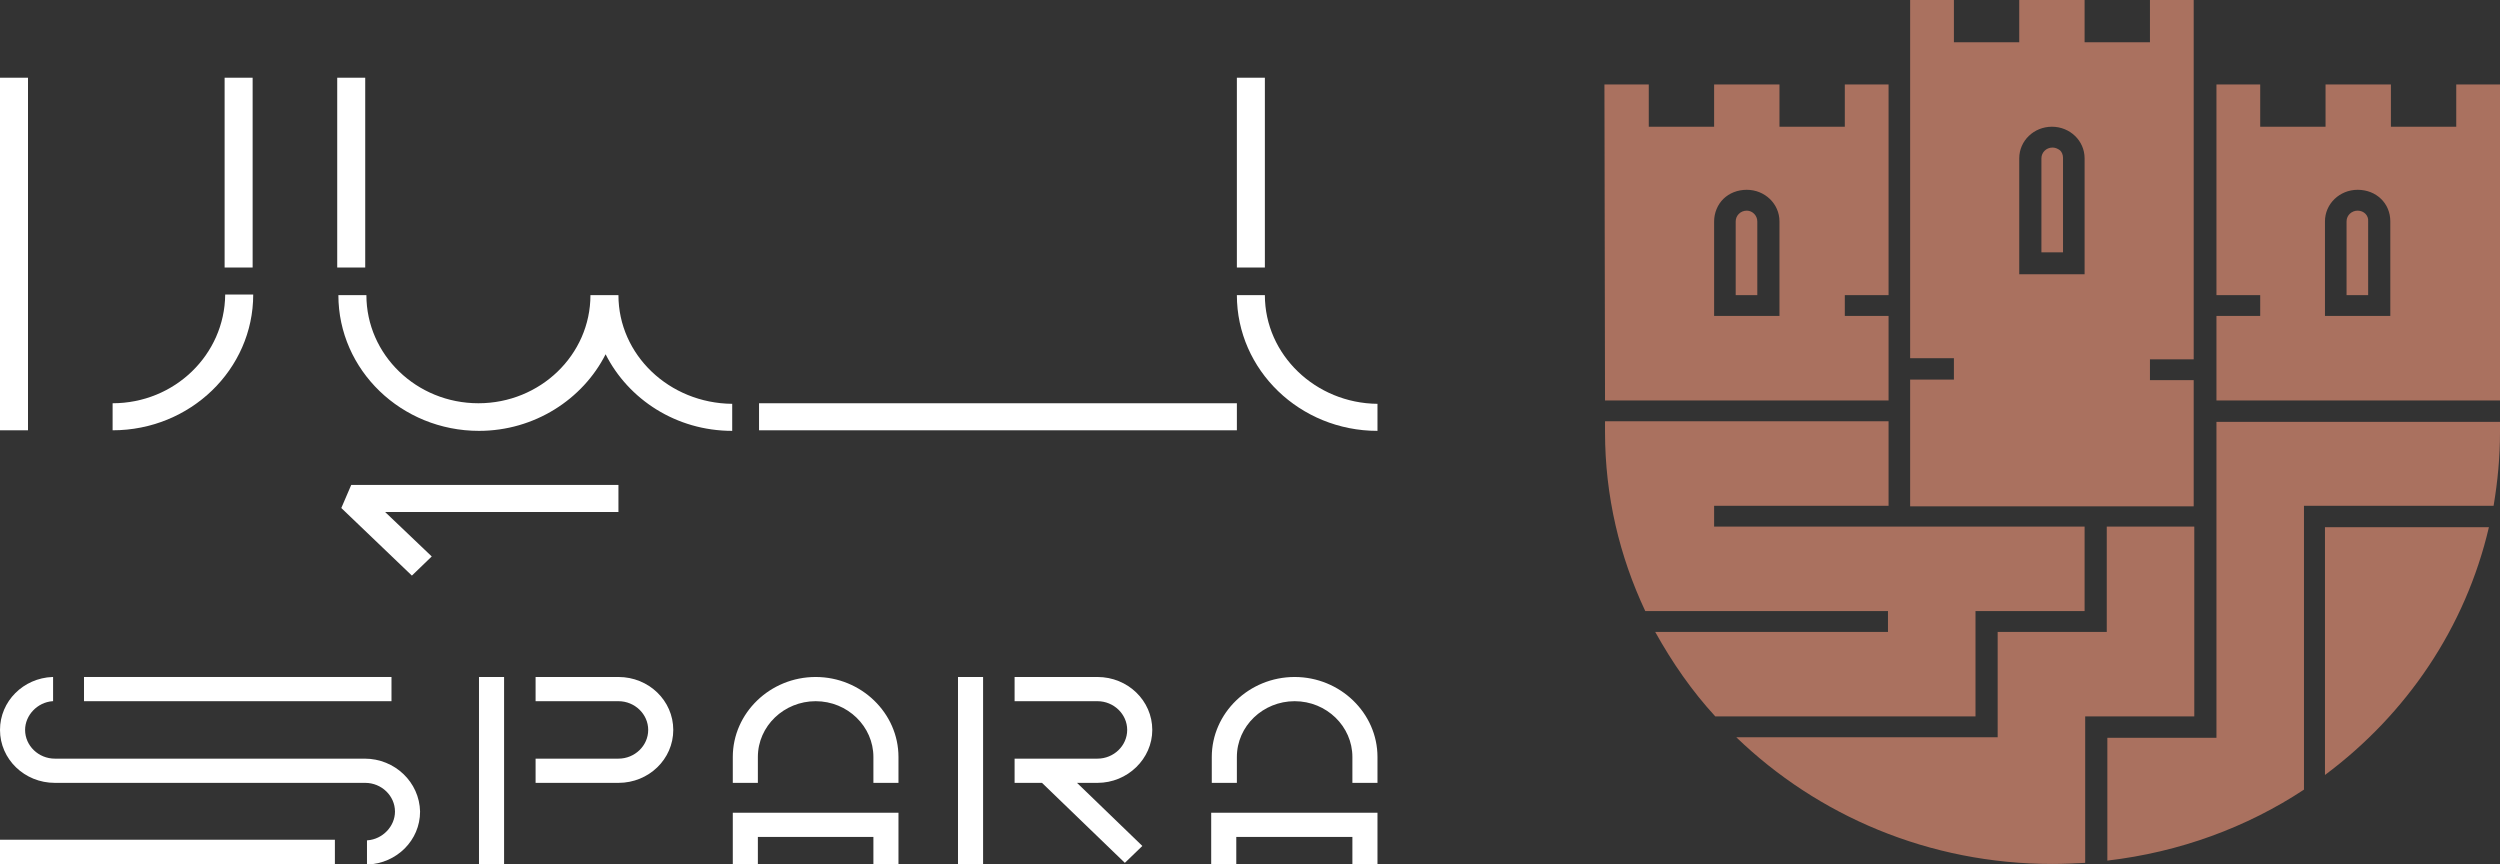 <svg width="136" height="47" viewBox="0 0 136 47" fill="none" xmlns="http://www.w3.org/2000/svg">
<rect x="0" y="0" width="136" height="47" fill="#333333" stroke="none"/>
<g clip-path="url(#clip0_6_471)">
<path d="M112.069 8.181C112.164 8.272 112.228 8.426 112.228 8.579V13.726H111.053V8.61C111.053 8.303 111.307 8.027 111.657 8.027C111.815 8.027 111.942 8.089 112.069 8.181ZM128.256 11.459C127.938 11.459 127.653 11.704 127.653 12.041V16.055H128.827V12.041C128.859 11.735 128.605 11.459 128.256 11.459ZM95.597 12.041V16.055H94.422V12.041C94.422 11.735 94.676 11.459 95.025 11.459C95.343 11.459 95.597 11.735 95.597 12.041ZM136 22.918V23.5C136 24.879 135.873 26.196 135.651 27.514H126.51H125.336V28.647V42.956C122.225 45.008 118.576 46.357 114.64 46.816V40.137H119.401H120.575V39.003V28.678V27.544V22.948H136V22.918ZM120.543 21.784H136V4.596H133.62V6.894H130.065V4.596H126.51V6.894H122.955V4.596H120.575V16.055H122.955V17.188H120.575V20.62V21.784H120.543ZM126.478 12.041C126.478 11.091 127.272 10.325 128.256 10.325C128.764 10.325 129.208 10.509 129.525 10.816C129.843 11.122 130.033 11.551 130.033 12.041V17.188H126.478V12.041ZM87.313 21.784H102.738V20.651V17.188H100.358V16.055H102.738V4.596H100.358V6.894H96.803V4.596H93.248V6.894H89.693V4.596H87.281L87.313 21.784ZM93.248 12.041C93.248 11.582 93.439 11.122 93.756 10.816C94.073 10.509 94.518 10.325 95.025 10.325C96.009 10.325 96.803 11.091 96.803 12.041V17.188H93.248V12.041ZM135.397 28.678C134.127 34.132 130.922 38.85 126.478 42.159V28.678H135.397ZM113.434 46.939C112.863 46.969 112.26 47 111.657 47C104.928 47 98.866 44.365 94.454 40.106H108.673V38.973V34.377H114.608V33.243V28.647H119.369V38.973H114.608H113.434V40.106V46.939ZM89.503 33.243C88.106 30.271 87.313 26.993 87.313 23.5V22.918H102.738V27.514H93.248V28.647H102.738H103.912H113.402V33.243H108.641H107.467V34.377V38.973H93.312C92.042 37.594 90.963 36.031 90.043 34.377H102.706V33.243H89.503ZM106.293 20.651H103.912V27.544H113.402H114.576H119.337V22.948V21.815V20.681H116.957V19.548H119.337V0H116.957V2.298H113.402V0H109.847V2.298H106.293V0H103.912V19.486H106.293V20.651ZM109.847 8.61C109.847 7.66 110.641 6.894 111.625 6.894C112.609 6.894 113.402 7.66 113.402 8.61V14.921H109.847V8.61Z" fill="#AA715F"/>
<path d="M19.837 41.27H2.983C2.095 41.27 1.365 40.566 1.365 39.708C1.365 38.911 2.031 38.207 2.856 38.145H2.888V36.828H2.856C1.27 36.889 0 38.145 0 39.708C0 41.301 1.333 42.588 2.983 42.588H19.868C20.757 42.588 21.487 43.293 21.487 44.151C21.487 44.947 20.82 45.652 19.995 45.713H19.964V47.031H19.995C21.582 46.969 22.852 45.713 22.852 44.151C22.82 42.557 21.487 41.27 19.837 41.27Z" fill="white"/>
<path d="M33.643 36.828H29.136V38.145H33.643C34.532 38.145 35.262 38.85 35.262 39.708C35.262 40.566 34.532 41.27 33.643 41.27H29.136V42.588H33.643C35.293 42.588 36.626 41.301 36.626 39.708C36.626 38.115 35.293 36.828 33.643 36.828Z" fill="white"/>
<path d="M62.684 39.708C62.684 38.115 61.351 36.828 59.7 36.828H55.194V38.145H59.7C60.589 38.145 61.319 38.85 61.319 39.708C61.319 40.566 60.589 41.27 59.7 41.27H55.194V42.588H56.685L61.192 46.939L62.144 46.02L58.59 42.588H59.7C61.351 42.588 62.684 41.27 62.684 39.708Z" fill="white"/>
<path d="M18.218 45.682H0V47H18.218V45.682Z" fill="white"/>
<path d="M21.297 36.828H4.57V38.145H21.297V36.828Z" fill="white"/>
<path d="M27.422 36.828H26.057V47.031H27.422V36.828Z" fill="white"/>
<path d="M53.48 36.828H52.115V47.031H53.48V36.828Z" fill="white"/>
<path d="M39.864 47H41.228V45.529H47.513V47H48.877V44.212H39.864V47Z" fill="white"/>
<path d="M44.371 36.828C41.895 36.828 39.864 38.789 39.864 41.179V42.588H41.228V41.179C41.228 39.493 42.657 38.145 44.371 38.145C46.116 38.145 47.513 39.524 47.513 41.179V42.588H48.877V41.179C48.877 38.789 46.846 36.828 44.371 36.828Z" fill="white"/>
<path d="M65.889 47H67.254V45.529H73.57V47H74.935V44.212H65.889V47Z" fill="white"/>
<path d="M70.428 36.828C67.952 36.828 65.921 38.789 65.921 41.179V42.588H67.286V41.179C67.286 39.493 68.714 38.145 70.428 38.145C72.174 38.145 73.57 39.524 73.57 41.179V42.588H74.935V41.179C74.935 38.789 72.904 36.828 70.428 36.828Z" fill="white"/>
<path d="M33.643 16.055H32.12C32.12 19.302 29.39 21.937 26.026 21.937C22.661 21.937 19.932 19.302 19.932 16.055H18.408C18.408 20.13 21.836 23.439 26.058 23.439C29.073 23.439 31.707 21.723 32.945 19.272C34.182 21.723 36.785 23.439 39.832 23.439V21.968C36.404 21.937 33.643 19.302 33.643 16.055Z" fill="white"/>
<path d="M19.868 4.228H18.345V14.553H19.868V4.228Z" fill="white"/>
<path d="M6.126 21.937V23.408C10.347 23.408 13.775 20.099 13.775 16.024H12.251C12.219 19.302 9.49 21.937 6.126 21.937Z" fill="white"/>
<path d="M13.743 4.228H12.219V14.553H13.743V4.228Z" fill="white"/>
<path d="M1.523 4.228H0V23.408H1.523V4.228Z" fill="white"/>
<path d="M68.809 16.055H67.286C67.286 20.13 70.714 23.439 74.935 23.439V21.968C71.571 21.937 68.809 19.302 68.809 16.055Z" fill="white"/>
<path d="M68.809 4.228H67.286V14.553H68.809V4.228Z" fill="white"/>
<path d="M67.286 21.937H41.292V23.408H67.286V21.937Z" fill="white"/>
<path d="M18.567 27.636L22.407 31.313L23.487 30.271L20.948 27.851H33.643V26.38H19.107L18.567 27.636Z" fill="white"/>
</g>
<defs>
<clipPath id="clip0_6_471">
<rect width="136" height="47" fill="white"/>
</clipPath>
</defs>
</svg>
